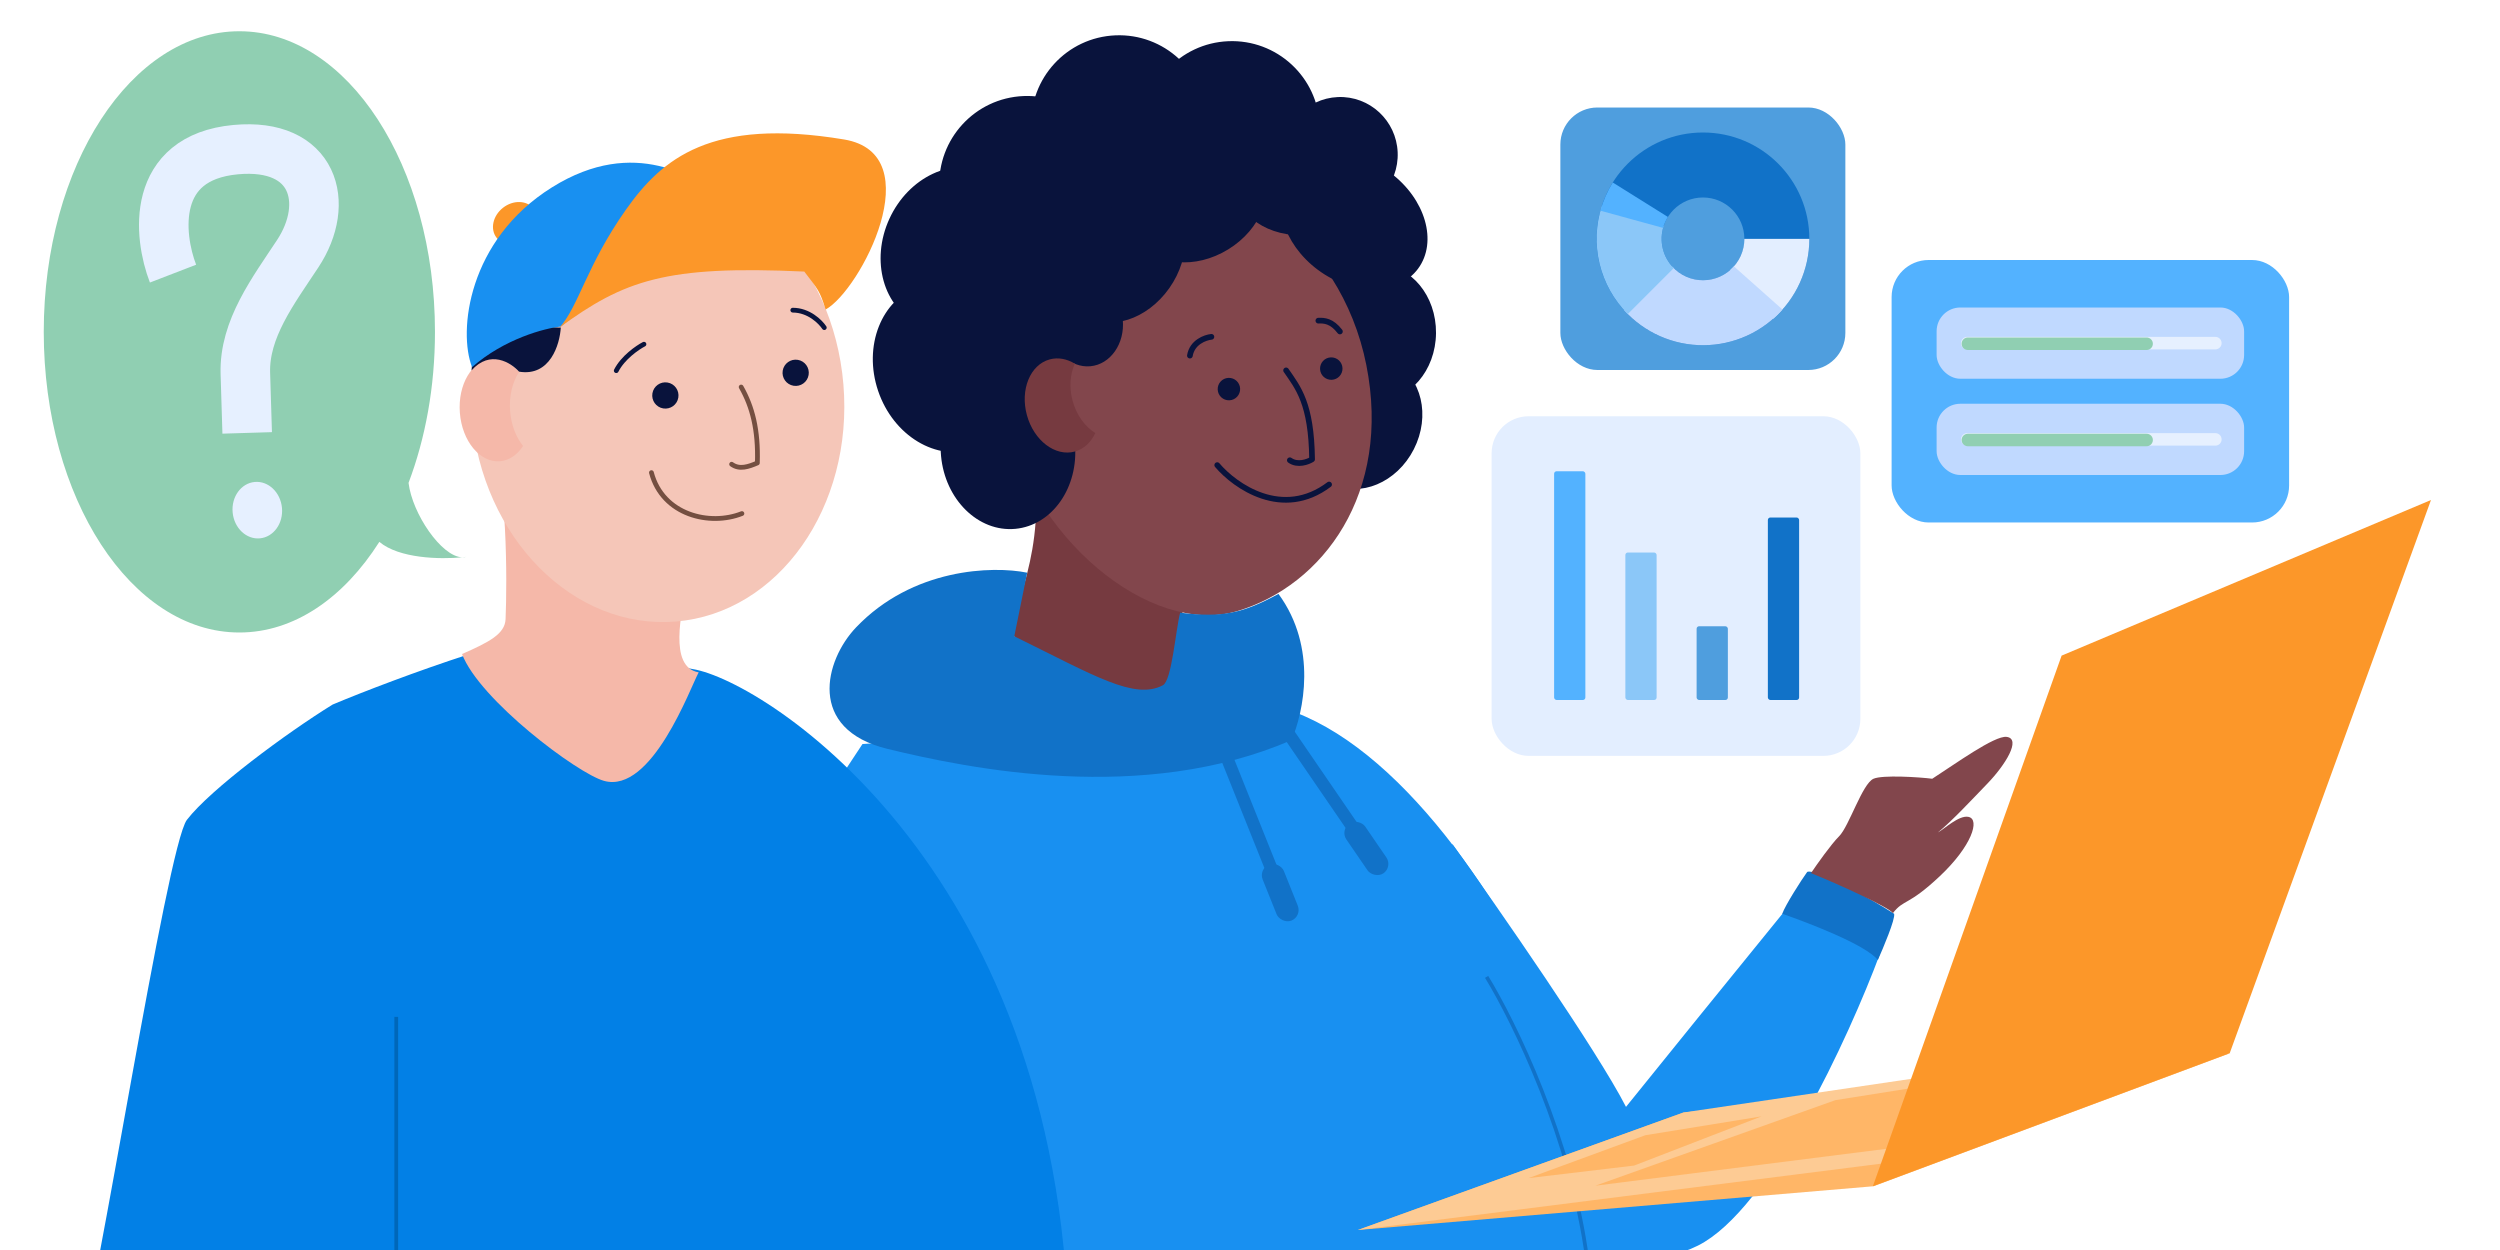 <svg width="2000" height="1000" viewBox="0 0 2000 1000" fill="none" xmlns="http://www.w3.org/2000/svg">
<rect x="0" y="0" width="2000" height="1000" fill="#333333" stroke="none"/>
<g clip-path="url(#clip0_403_522)">
<rect width="2000" height="1000" fill="white"/>
<path d="M1131.06 359.403C1144.65 332.709 1137.35 301.738 1114.75 290.229C1092.14 278.72 1062.8 291.031 1049.21 317.726C1035.61 344.42 1042.92 375.39 1065.52 386.899C1088.12 398.408 1117.47 386.098 1131.06 359.403Z" fill="#09133C"/>
<path d="M1148.81 266.513C1149.09 236.558 1128.75 212.084 1103.39 211.85C1078.03 211.615 1057.24 235.709 1056.96 265.664C1056.68 295.619 1077.02 320.092 1102.38 320.327C1127.75 320.561 1148.53 296.468 1148.81 266.513Z" fill="#09133C"/>
<path d="M1092.03 187.237C1092.31 157.282 1071.97 132.809 1046.61 132.574C1021.24 132.34 1000.46 156.433 1000.18 186.388C999.903 216.344 1020.24 240.817 1045.6 241.051C1070.97 241.286 1091.75 217.192 1092.03 187.237Z" fill="#09133C"/>
<path d="M940.825 561.111C929.57 542.301 951.393 462.875 959.542 448.969L828.87 391.702C831.913 464.934 799.808 497.744 814.772 516.158L872.531 545.416L940.825 561.111Z" fill="#763A40"/>
<path d="M1093.07 292.05C1113.41 394.537 1058.41 468.49 989.59 488.943C920.768 509.397 823.086 430.529 802.743 328.042C782.399 225.555 792.072 158.917 886.058 140.261C980.045 121.604 1072.73 189.563 1093.07 292.05Z" fill="#82464C"/>
<circle cx="983.129" cy="311.271" r="8.98" transform="rotate(-2.38 983.129 311.271)" fill="#09133C"/>
<circle cx="1065.02" cy="294.876" r="8.98" transform="rotate(-2.38 1065.02 294.876)" fill="#09133C"/>
<path d="M1028.88 296.305C1038.45 310.217 1049.12 322.629 1049.67 367.458C1046.31 369.552 1038.06 372.632 1031.87 368.198" stroke="#09133C" stroke-width="4.552" stroke-linecap="round" stroke-linejoin="round"/>
<path d="M973.78 372.096C988.104 388.977 1026.06 415.714 1063.27 387.608" stroke="#09133C" stroke-width="4.552" stroke-linecap="round" stroke-linejoin="round"/>
<path d="M969.123 269.465C964.14 269.985 953.723 273.718 951.919 284.49M1054.68 256.527C1059.36 256.332 1065.38 256.645 1071.93 265.193" stroke="#09133C" stroke-width="4.552" stroke-linecap="round" stroke-linejoin="round"/>
<path d="M868.264 251.791C887.522 265.366 917.609 255.83 935.464 230.491C953.319 205.152 952.181 173.607 932.923 160.031C913.664 146.456 883.578 155.992 865.723 181.331C847.867 206.669 849.005 238.215 868.264 251.791Z" fill="#09133C"/>
<path d="M735.03 259.148C763.369 272.159 798.797 255.574 814.162 222.105C829.526 188.637 819.009 150.958 790.671 137.947C762.332 124.937 726.904 141.521 711.539 174.99C696.175 208.459 706.692 246.138 735.03 259.148Z" fill="#09133C"/>
<path d="M807.803 335.852C833.06 333.514 851.296 307.437 848.533 277.609C845.771 247.78 823.057 225.494 797.801 227.832C772.544 230.17 754.308 256.246 757.07 286.075C759.833 315.904 782.546 338.19 807.803 335.852Z" fill="#09133C"/>
<path d="M779.661 359.181C810.108 348.878 824.925 311.377 812.756 275.419C800.587 239.462 766.041 218.664 735.594 228.967C705.148 239.269 690.331 276.77 702.499 312.728C714.668 348.686 749.214 369.483 779.661 359.181Z" fill="#09133C"/>
<path d="M812.232 423.077C841.801 420.34 863.149 389.812 859.916 354.891C856.682 319.97 830.091 293.88 800.522 296.617C770.954 299.354 749.605 329.882 752.839 364.803C756.072 399.724 782.664 425.814 812.232 423.077Z" fill="#09133C"/>
<path d="M842.053 295.124C871.827 292.368 893.323 261.628 890.067 226.465C886.811 191.301 860.035 165.03 830.261 167.786C800.487 170.542 778.991 201.282 782.247 236.445C785.503 271.609 812.279 297.88 842.053 295.124Z" fill="#09133C"/>
<path d="M872.288 293.003C888.372 291.515 899.985 274.908 898.226 255.913C896.467 236.917 882.002 222.724 865.918 224.213C849.834 225.702 838.221 242.308 839.98 261.304C841.739 280.3 856.204 294.492 872.288 293.003Z" fill="#09133C"/>
<path d="M1051.81 187.445C1083.1 182.85 1105.63 159.848 1102.13 136.067C1098.64 112.287 1070.44 96.733 1039.15 101.328C1007.87 105.922 985.34 128.924 988.837 152.705C992.333 176.486 1020.53 192.039 1051.81 187.445Z" fill="#09133C"/>
<path d="M1054.36 215.912C1082.63 236.895 1118.48 236.482 1134.42 214.99C1150.37 193.498 1140.38 159.065 1112.11 138.082C1083.84 117.099 1047.99 117.512 1032.05 139.004C1016.1 160.496 1026.09 194.929 1054.36 215.912Z" fill="#09133C"/>
<path d="M982.538 199.524C1008.9 183.325 1020.28 153.957 1007.96 133.928C995.645 113.898 964.293 110.792 937.934 126.991C911.576 143.189 900.194 172.557 912.511 192.587C924.828 212.616 956.18 215.722 982.538 199.524Z" fill="#09133C"/>
<path d="M1074.15 169.915C1099.5 168.862 1119.19 147.353 1118.13 121.874C1117.08 96.395 1095.67 76.595 1070.32 77.648C1044.97 78.702 1025.28 100.21 1026.34 125.689C1027.4 151.168 1048.8 170.968 1074.15 169.915Z" fill="#09133C"/>
<path d="M898.166 168.783C936.966 167.17 967.113 134.409 965.5 95.609C963.888 56.809 931.127 26.663 892.327 28.275C853.527 29.887 823.38 62.648 824.993 101.448C826.605 140.248 859.366 170.395 898.166 168.783Z" fill="#09133C"/>
<path d="M988.443 173.475C1027.24 171.863 1057.39 139.102 1055.78 100.302C1054.16 61.502 1021.4 31.355 982.604 32.967C943.804 34.58 913.657 67.34 915.269 106.141C916.882 144.941 949.642 175.087 988.443 173.475Z" fill="#09133C"/>
<path d="M824.652 217.347C863.452 215.735 893.599 182.974 891.986 144.174C890.374 105.374 857.613 75.227 818.813 76.839C780.013 78.452 749.866 111.213 751.479 150.013C753.091 188.813 785.852 218.959 824.652 217.347Z" fill="#09133C"/>
<path fill-rule="evenodd" clip-rule="evenodd" d="M876.259 346.424C868.086 341.391 861.246 332.223 858.11 320.723C855.168 309.936 856.075 299.262 859.9 290.977C853.607 287.101 846.523 285.677 839.731 287.529C824.121 291.787 815.966 311.74 821.518 332.096C827.07 352.452 844.226 365.503 859.836 361.245C867.175 359.244 872.865 353.774 876.259 346.424Z" fill="#763A40"/>
<path d="M1274.54 1133.3C1378.12 1068.59 1214.77 637.832 1036.02 569.824L689.981 595.226C580.752 758.87 531.49 860.175 504.398 1089.37C532.841 1101.2 1336.72 1372.83 1274.54 1133.3Z" fill="#1890F1"/>
<path d="M1300.8 885.499C1277.6 840.299 1198.46 726.332 1161.8 674.999L1182.3 961.999C1216.96 985.499 1300.7 1025.3 1358.3 996.499C1415.9 967.699 1479.3 829.166 1503.8 763.499C1493.8 747.899 1449.63 732.999 1428.8 727.499C1386.4 779.499 1325.8 854.499 1300.8 885.499Z" fill="#1890F1"/>
<path d="M811.435 509.013C875.592 540.578 907.634 560.286 930.354 548.173C937.469 544.38 940.487 504.12 944.128 490.128C977.988 494.47 994.934 490.27 1022.79 475.13C1054.37 518.204 1042.66 569.984 1033.28 592.075C914.115 643.706 775.033 614.886 710.143 599.156C645.253 583.427 659.808 528.172 684.827 501.937C730.112 454.45 794.068 452.534 821.754 458.149L811.435 509.013Z" fill="#1172C8"/>
<rect x="1016.78" y="575.248" width="9.981" height="142.973" rx="4.991" transform="rotate(-34.42 1016.78 575.248)" fill="#1172C8"/>
<rect x="972.238" y="596.438" width="9.981" height="142.973" rx="4.991" transform="rotate(-21.84 972.238 596.438)" fill="#1172C8"/>
<rect x="1071.93" y="664.027" width="18.27" height="48.229" rx="9.135" transform="rotate(-34.42 1071.93 664.027)" fill="#1172C8"/>
<rect x="1006.73" y="695.097" width="18.27" height="48.229" rx="9.135" transform="rotate(-21.84 1006.73 695.097)" fill="#1172C8"/>
<rect x="1248.29" y="86" width="228" height="210" rx="29.623" fill="#4F9EDE"/>
<path d="M1447.47 191.088C1447.47 238.081 1409.38 276.176 1362.38 276.176C1315.39 276.176 1277.29 238.081 1277.29 191.088C1277.29 144.095 1315.39 106 1362.38 106C1409.38 106 1447.47 144.095 1447.47 191.088ZM1329.29 191.088C1329.29 209.367 1344.1 224.184 1362.38 224.184C1380.66 224.184 1395.48 209.367 1395.48 191.088C1395.48 172.81 1380.66 157.992 1362.38 157.992C1344.1 157.992 1329.29 172.81 1329.29 191.088Z" fill="#1172C8"/>
<path d="M1447.47 191.088C1447.47 203.205 1444.88 215.182 1439.88 226.218C1434.88 237.253 1427.58 247.094 1418.46 255.08L1384.2 215.978C1387.74 212.872 1390.58 209.045 1392.53 204.752C1394.47 200.46 1395.48 195.801 1395.48 191.088H1447.47Z" fill="#E3EEFF"/>
<path d="M1425.98 247.615C1418.04 256.545 1408.31 263.703 1397.43 268.624C1386.54 273.545 1374.74 276.118 1362.79 276.175C1350.84 276.232 1339.02 273.773 1328.08 268.957C1317.15 264.141 1307.35 257.076 1299.33 248.222L1337.86 213.311C1340.98 216.755 1344.79 219.503 1349.04 221.376C1353.29 223.249 1357.89 224.206 1362.54 224.184C1367.19 224.161 1371.78 223.161 1376.01 221.247C1380.25 219.333 1384.03 216.548 1387.12 213.075L1425.98 247.615Z" fill="#C0D9FF"/>
<path d="M1302.22 251.254C1291.14 240.181 1283.34 226.266 1279.67 211.043C1276 195.82 1276.6 179.878 1281.4 164.974L1330.88 180.931C1329.01 186.728 1328.78 192.928 1330.21 198.85C1331.64 204.771 1334.67 210.183 1338.98 214.491L1302.22 251.254Z" fill="#8BC7F8"/>
<path d="M1280.33 168.554C1282.52 160.599 1285.85 153.003 1290.22 146.006L1334.31 173.553C1332.61 176.274 1331.32 179.229 1330.47 182.323L1280.33 168.554Z" fill="#53B2FF"/>
<rect x="1513.29" y="208" width="318" height="210" rx="29.623" fill="#53B2FF"/>
<rect x="1549.29" y="246" width="246" height="57" rx="19" fill="#C0D9FF"/>
<rect x="1549.29" y="323" width="246" height="57" rx="19" fill="#C0D9FF"/>
<rect x="1193.29" y="333" width="295" height="271.711" rx="29.623" fill="#E3EEFF"/>
<rect x="1243.29" y="377" width="25" height="183" rx="2" fill="#53B2FF"/>
<rect x="1300.29" y="442" width="25" height="118" rx="2" fill="#8BC7F8"/>
<rect x="1357.29" y="501" width="25" height="59" rx="2" fill="#4F9EDE"/>
<rect x="1414.29" y="414" width="25" height="146" rx="2" fill="#1172C8"/>
<path d="M1573.79 274.5H1772.29" stroke="#E6F0FF" stroke-width="10" stroke-linecap="round"/>
<path d="M1573.79 351.5H1772.29" stroke="#E6F0FF" stroke-width="10" stroke-linecap="round"/>
<path d="M1574.29 275H1717.29" stroke="#90CFB2" stroke-width="10" stroke-linecap="round"/>
<path d="M1574.29 352H1717.29" stroke="#90CFB2" stroke-width="10" stroke-linecap="round"/>
<path d="M1189.29 781.5C1210.96 816.833 1257.39 911.6 1269.79 1008" stroke="#1172C8" stroke-width="3"/>
<path d="M1502.29 768C1492.29 755.6 1446.29 738.167 1425.79 731C1428.19 724.2 1440.96 704.167 1445.79 697.5C1453.39 694.7 1496.13 718.667 1515.29 731C1516.49 735 1506.29 759 1502.29 768Z" fill="#1172C8"/>
<path d="M1551.79 701C1526.29 725 1523.29 719 1514.29 730.5C1511.09 725.7 1469.96 707 1448.79 698.5C1453.63 691.334 1464.89 675.4 1471.29 669C1479.29 661 1489.79 627 1498.79 623C1505.99 619.8 1535.46 621.667 1545.79 623C1563.96 611.334 1595.69 588.3 1605.29 589.5C1617.29 591 1604.29 612 1589.79 627C1578.19 639 1561.46 657 1550.29 666C1555.29 663.334 1567.19 651.9 1574.79 653.5C1584.29 655.5 1577.29 677 1551.79 701Z" fill="#82464C"/>
<path d="M1086.29 984L1498.79 949L1784.29 842.5L1346.79 890L1086.29 984Z" fill="#FFB667"/>
<path d="M1086.29 984L1504.29 931L1789.79 824.5L1346.79 890L1086.29 984Z" fill="#FDCB94"/>
<path d="M1276.29 948.559L1545.29 914.451L1762.29 833.504L1468.29 880.112L1276.29 948.559Z" fill="#FFB667"/>
<path d="M1222.79 942.5L1307.29 932.456L1409.29 893.069L1316.29 908.169L1222.79 942.5Z" fill="#FFB667"/>
<path d="M1649.29 524.5L1498.29 949L1783.79 842.5L1944.79 400L1649.29 524.5Z" fill="#FC9729"/>
<path d="M326.838 386.291C340.28 350.795 347.978 309.529 347.978 265.5C347.978 132.676 277.915 25 191.489 25C105.063 25 35 132.676 35 265.5C35 398.324 105.063 506 191.489 506C235.38 506 275.051 478.23 303.468 433.499C319.48 446.892 352.012 447.525 369.688 445.859C370.827 445.903 371.934 445.788 373 445.5C371.968 445.628 370.861 445.748 369.688 445.859C353.153 445.22 329.845 411.082 326.838 386.291Z" fill="#90CFB2"/>
<path d="M149.544 655.841C168.365 631.414 229.256 586.356 266.109 563.64C315.094 543.036 438.676 497.628 466.751 503.864C484.129 507.725 474.047 522.507 553.962 535.214C612.206 544.476 855.166 699 855.167 1084.5L61.671 1084.5C76.806 1044.49 133.295 676.93 149.544 655.841Z" fill="#0280E6"/>
<path d="M558.951 537.874C533.899 533.702 546.682 487.316 547.477 474.46L391.917 352.026C406.004 379.876 405.723 465.083 404.462 495.278C403.97 507.048 391.65 513.564 369.624 523.213C383.404 559.709 461.848 618.763 483.232 624.7C521.496 635.323 552.396 549.771 558.951 537.874Z" fill="#F5B8A9"/>
<ellipse rx="149.125" ry="177.831" transform="matrix(-0.997 0.083 0.083 0.997 526.045 319.917)" fill="#F5C6B8"/>
<circle r="10.509" transform="matrix(-0.986 -0.164 -0.164 0.986 636.533 298.237)" fill="#09133C"/>
<circle r="10.509" transform="matrix(-0.986 -0.164 -0.164 0.986 532.29 316.377)" fill="#09133C"/>
<path d="M592.918 309.619C601.846 325.311 606.744 343.883 605.883 370.374C598.877 373.351 591.63 375.991 585.295 371.385" stroke="#744F41" stroke-width="3.818" stroke-linecap="round" stroke-linejoin="round"/>
<path d="M593.53 410.847C567.845 421.021 530.123 412.104 521.138 378.099" stroke="#744F41" stroke-width="3.818" stroke-linecap="round"/>
<path d="M515.166 275.367C509.983 278.055 498.293 286.052 492.997 296.534" stroke="#09133C" stroke-width="3.818" stroke-linecap="round"/>
<path d="M659.425 262.097C656.352 257.443 647.012 248.134 634.227 248.135" stroke="#09133C" stroke-width="3.818" stroke-linecap="round"/>
<path fill-rule="evenodd" clip-rule="evenodd" d="M418.461 356.787C412.833 349.79 408.939 339.939 408.083 328.812C407.16 316.824 409.948 305.759 415.139 297.819C409.317 290.582 401.638 286.4 393.547 287.023C377.633 288.248 366.144 307.592 367.887 330.23C369.629 352.867 383.943 370.226 399.857 369.001C407.343 368.425 413.85 363.839 418.461 356.787Z" fill="#F5B8A9"/>
<path d="M415.229 297.324C440.109 301.467 447.861 275.531 448.627 262.046C439.298 262.623 403.85 255.477 387.292 251.831C380.959 264.272 377.939 286.674 377.22 296.321C392.076 279.618 408.75 290.03 415.229 297.324Z" fill="#09133C"/>
<ellipse rx="18.825" ry="15.711" transform="matrix(-0.786 0.618 0.618 0.786 412.079 178.586)" fill="#FC9729"/>
<path d="M377.655 293.729C403.452 271.035 435.816 262.575 448.773 261.181L574.88 154.336C556.978 144.548 508.883 107.833 441.56 149.891C374.237 191.948 366.421 265.223 377.655 293.729Z" fill="#1890F1"/>
<path d="M643.421 217.252C532.417 212.084 499.304 224.326 447.766 261.91C463.059 244.685 469.356 212.236 500.736 167.744C529.624 126.785 568.97 93.876 675.224 111.571C745.163 123.218 688.204 232.461 660.477 247.615C655.867 232.642 654.365 231.504 643.421 217.252Z" fill="#FC9729"/>
<path d="M138.415 218.902C126.683 188.482 120.283 126.055 188.542 119.706C251.384 113.862 264.909 162.392 238.2 202.915C218.668 232.549 195.2 263.242 196.288 298.716L197.748 346.321" stroke="#E6F0FF" stroke-width="39.636"/>
<ellipse cx="205.848" cy="408.122" rx="19.818" ry="22.649" transform="rotate(-5.313 205.848 408.122)" fill="#E6F0FF"/>
<path d="M317 813.5C317 850.333 317 948.4 317 1046" stroke="#0067B9" stroke-width="3"/>
</g>
<defs>
<clipPath id="clip0_403_522">
<rect width="2000" height="1000" fill="white"/>
</clipPath>
</defs>
</svg>

